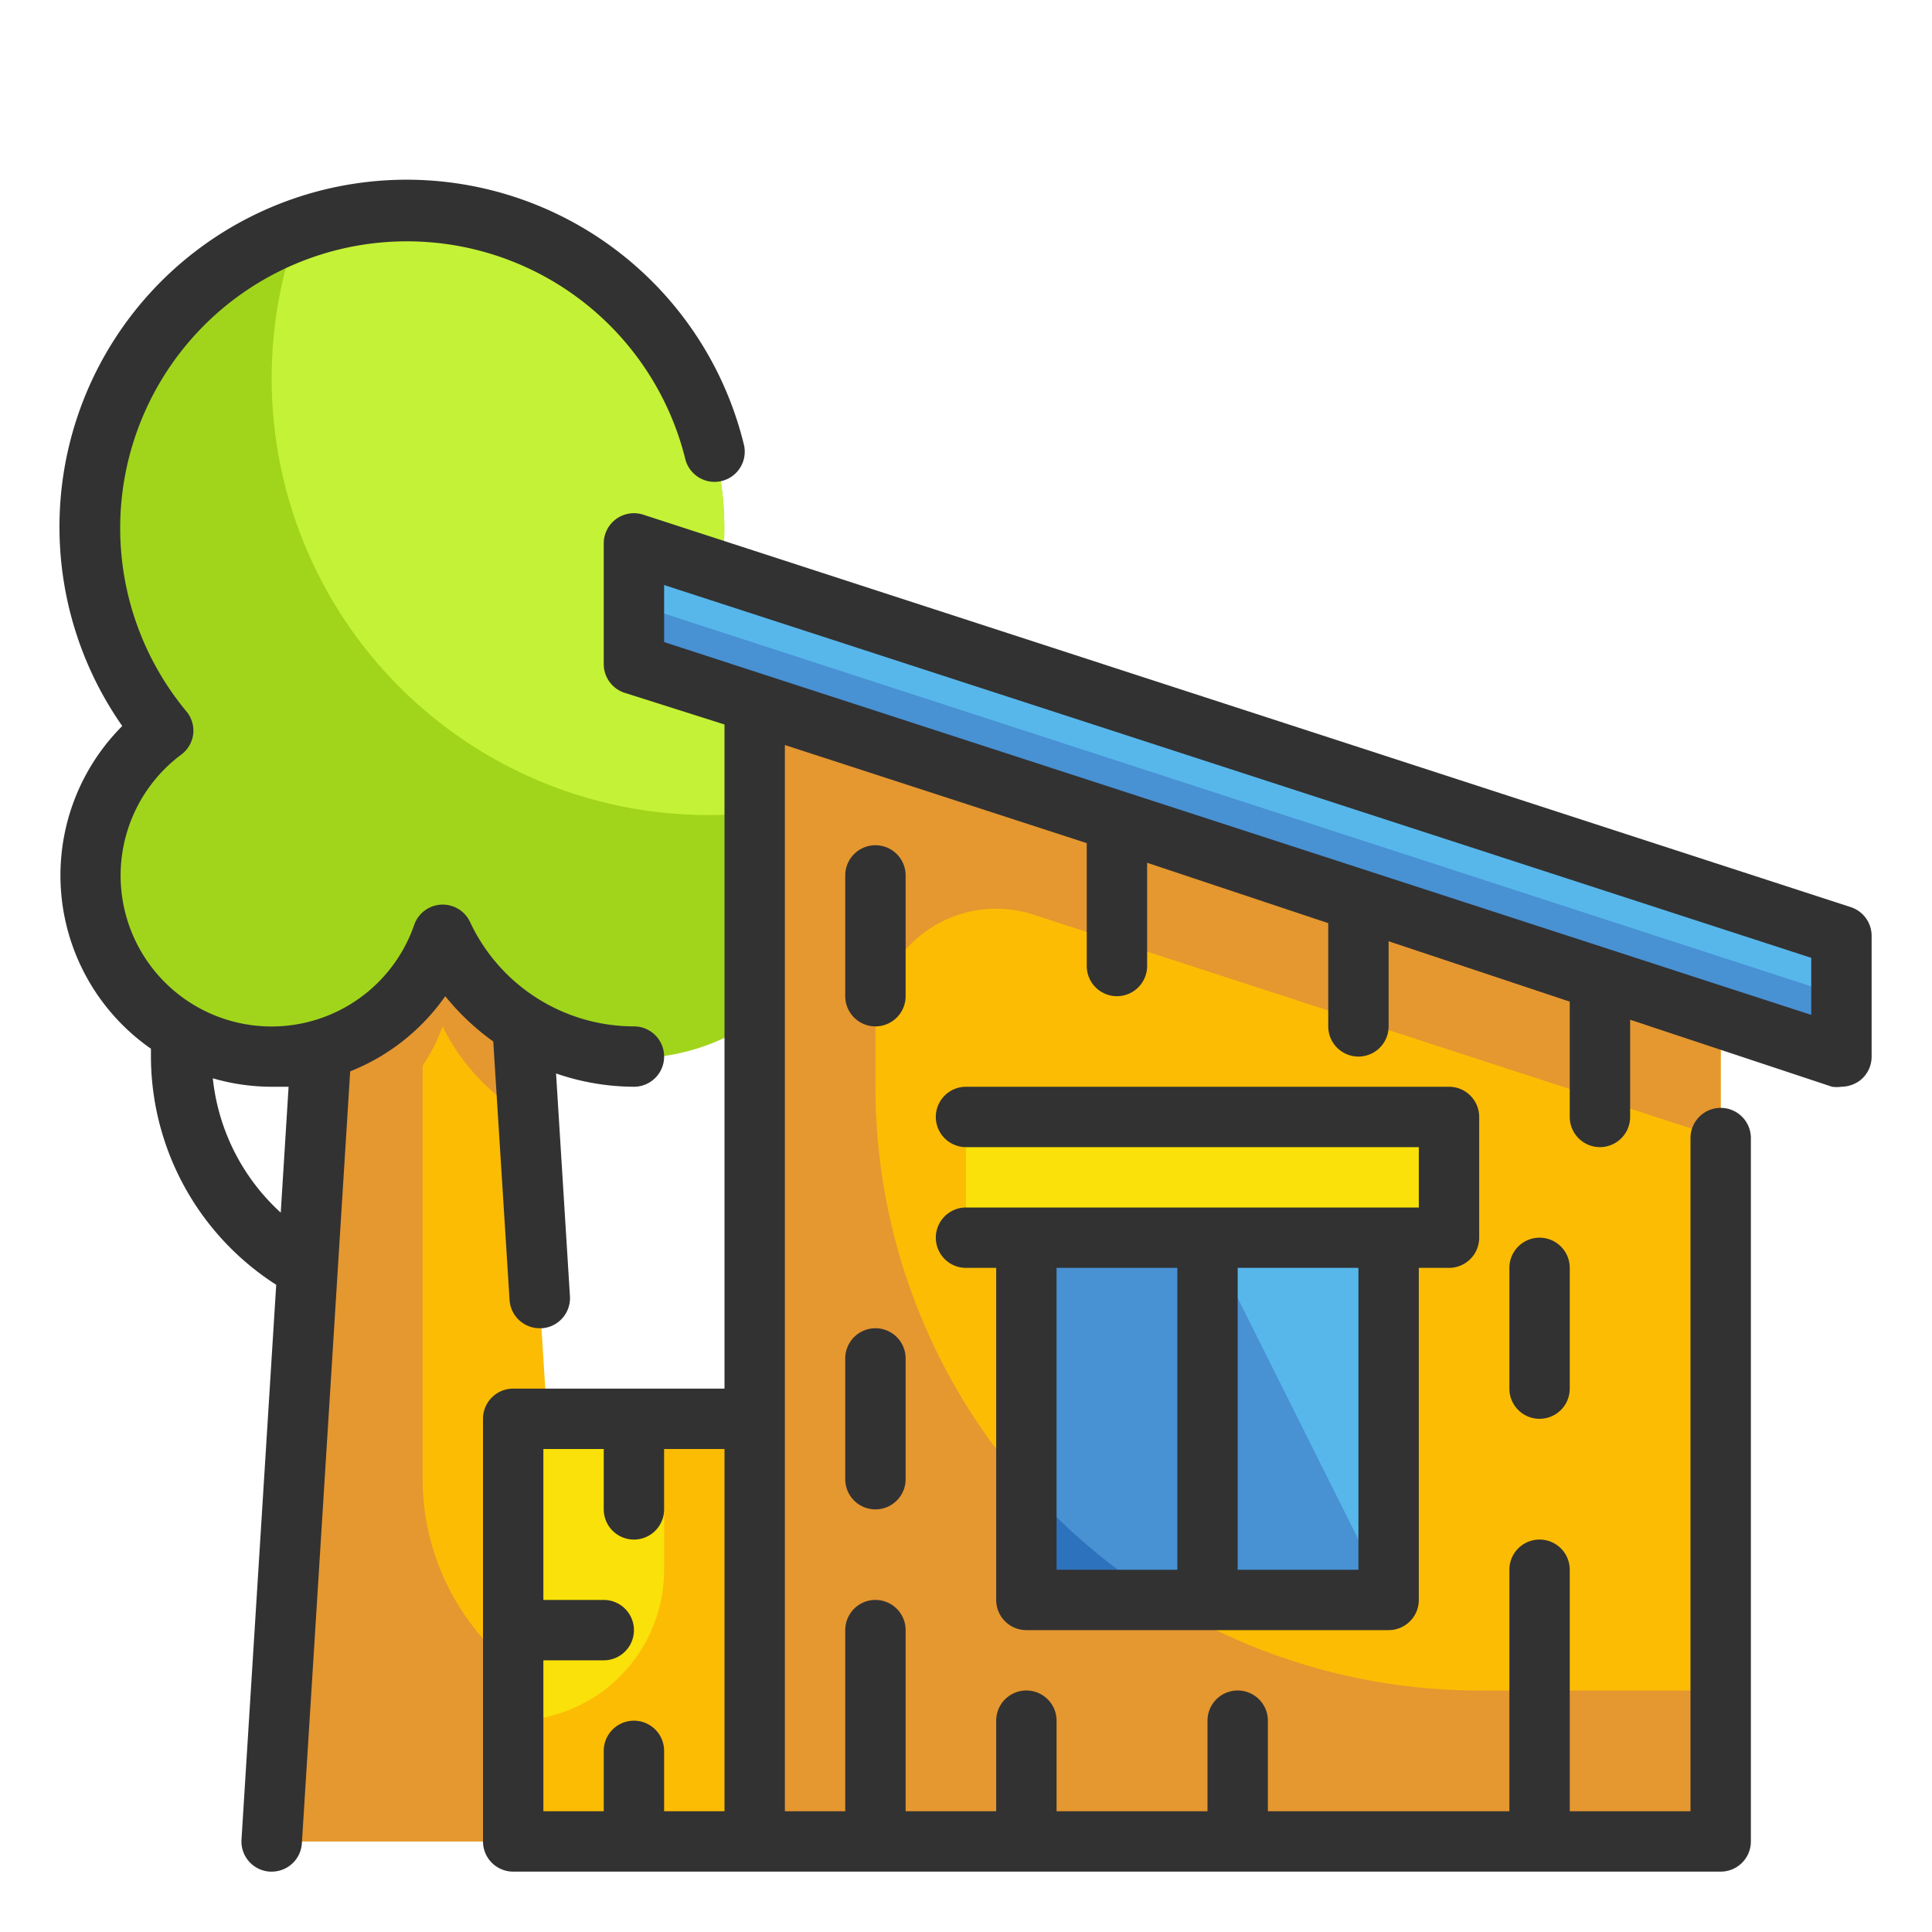 <?xml version="1.0" encoding="UTF-8"?> <svg xmlns="http://www.w3.org/2000/svg" id="Fill_Outline" height="512" viewBox="0 0 64 64" width="512" data-name="Fill Outline"><g id="Stroke_copy_3" data-name="Stroke copy 3"><path d="m19 61h-10l2-32h6z" fill="#fcbc04"></path><path d="m18.71 56.28a8 8 0 0 1 -4.71-7.28v-13.7a5.76 5.76 0 0 0 .66-1.3 7 7 0 0 0 2.84 3l-.5-8h-6l-2 32h10z" fill="#e59730"></path><path d="m23.25 21.38a10.5 10.5 0 1 0 -17.84 2.82 6 6 0 1 0 9.25 6.8 7 7 0 1 0 8.59-9.58z" fill="#a1d51c"></path><path d="m23.5 27a14.72 14.72 0 0 0 4.28-.64 7 7 0 0 0 -4.53-5 10.48 10.48 0 0 0 -13.41-13.69 14.47 14.47 0 0 0 13.66 19.33z" fill="#c4f236"></path><path d="m21 18v4l40 13v-4z" fill="#4891d3"></path><path d="m21 18v2l40 13v-2z" fill="#57b7eb"></path><path d="m57 33.7-32-10.4v37.7h32z" fill="#fcbc04"></path><path d="m17 47h8v14h-8z" fill="#fcbc04"></path><path d="m17 47h5a0 0 0 0 1 0 0v5a5 5 0 0 1 -5 5 0 0 0 0 1 0 0v-10a0 0 0 0 1 0 0z" fill="#f9e109"></path><path d="m34.24 30.3 22.76 7.4v-4l-32-10.4v37.7h32v-5h-8a20 20 0 0 1 -20-20v-1.89a4 4 0 0 1 5.24-3.81z" fill="#e59730"></path><path d="m32 37h16v4h-16z" fill="#f9e109"></path><path d="m34 41h12v12h-12z" fill="#57b7eb"></path><path d="m46 53h-12v-12h6z" fill="#4891d3"></path><path d="m34 49.2v3.8h4.5a20 20 0 0 1 -4.5-3.8z" fill="#2d72bc"></path></g><g id="Outline_copy" fill="#323232" data-name="Outline copy"><path d="m61.31 30.05-40-13a1 1 0 0 0 -1.31.95v4a1 1 0 0 0 .69.95l3.31 1.05v22h-7a1 1 0 0 0 -1 1v14a1 1 0 0 0 1 1h40a1 1 0 0 0 1-1v-23.3a1 1 0 0 0 -2 0v22.3h-4v-8a1 1 0 0 0 -2 0v8h-8v-3a1 1 0 0 0 -2 0v3h-5v-3a1 1 0 0 0 -2 0v3h-3v-6a1 1 0 0 0 -2 0v6h-2v-35.32l10 3.25s0 .07 0 .07v4a1 1 0 0 0 2 0v-3.42l6 2v3.42a1 1 0 0 0 2 0v-2.82l6 2v3.82a1 1 0 0 0 2 0v-3.22l6.69 2.22a1.12 1.12 0 0 0 .31 0 1.06 1.06 0 0 0 .59-.19 1 1 0 0 0 .41-.81v-4a1 1 0 0 0 -.69-.95zm-43.31 24.95h2a1 1 0 0 0 0-2h-2v-5h2v2a1 1 0 0 0 2 0v-2h2v12h-2v-2a1 1 0 0 0 -2 0v2h-2zm42-21.38-38-12.35v-1.89l38 12.35z"></path><path d="m30 29a1 1 0 0 0 -2 0v4a1 1 0 0 0 2 0z"></path><path d="m29 44a1 1 0 0 0 -1 1v4a1 1 0 0 0 2 0v-4a1 1 0 0 0 -1-1z"></path><path d="m50 42v4a1 1 0 0 0 2 0v-4a1 1 0 0 0 -2 0z"></path><path d="m34 54h12a1 1 0 0 0 1-1v-11h1a1 1 0 0 0 1-1v-4a1 1 0 0 0 -1-1h-16a1 1 0 0 0 0 2h15v2h-15a1 1 0 0 0 0 2h1v11a1 1 0 0 0 1 1zm11-2h-4v-10h4zm-6-10v10h-4v-10z"></path><path d="m16.88 43.06a1 1 0 0 0 1 .94h.07a1 1 0 0 0 .93-1.06l-.46-7.38a8 8 0 0 0 2.58.44 1 1 0 0 0 0-2 6 6 0 0 1 -5.43-3.46 1 1 0 0 0 -1.85.1 5 5 0 1 1 -7.72-5.64 1 1 0 0 0 .4-.68 1 1 0 0 0 -.23-.76 9.5 9.5 0 1 1 16.54-8.32 1 1 0 0 0 1.94-.48 11.5 11.5 0 1 0 -20.6 9.29 7 7 0 0 0 .95 10.69v.26a9 9 0 0 0 4.15 7.56l-1.15 18.38a1 1 0 0 0 .94 1.06h.06a1 1 0 0 0 1-.94l1.6-25.57a7 7 0 0 0 3.15-2.49 8.07 8.07 0 0 0 1.59 1.5zm-7.58-2.89a7 7 0 0 1 -2.25-4.45 7 7 0 0 0 1.95.28h.56z"></path></g></svg> 